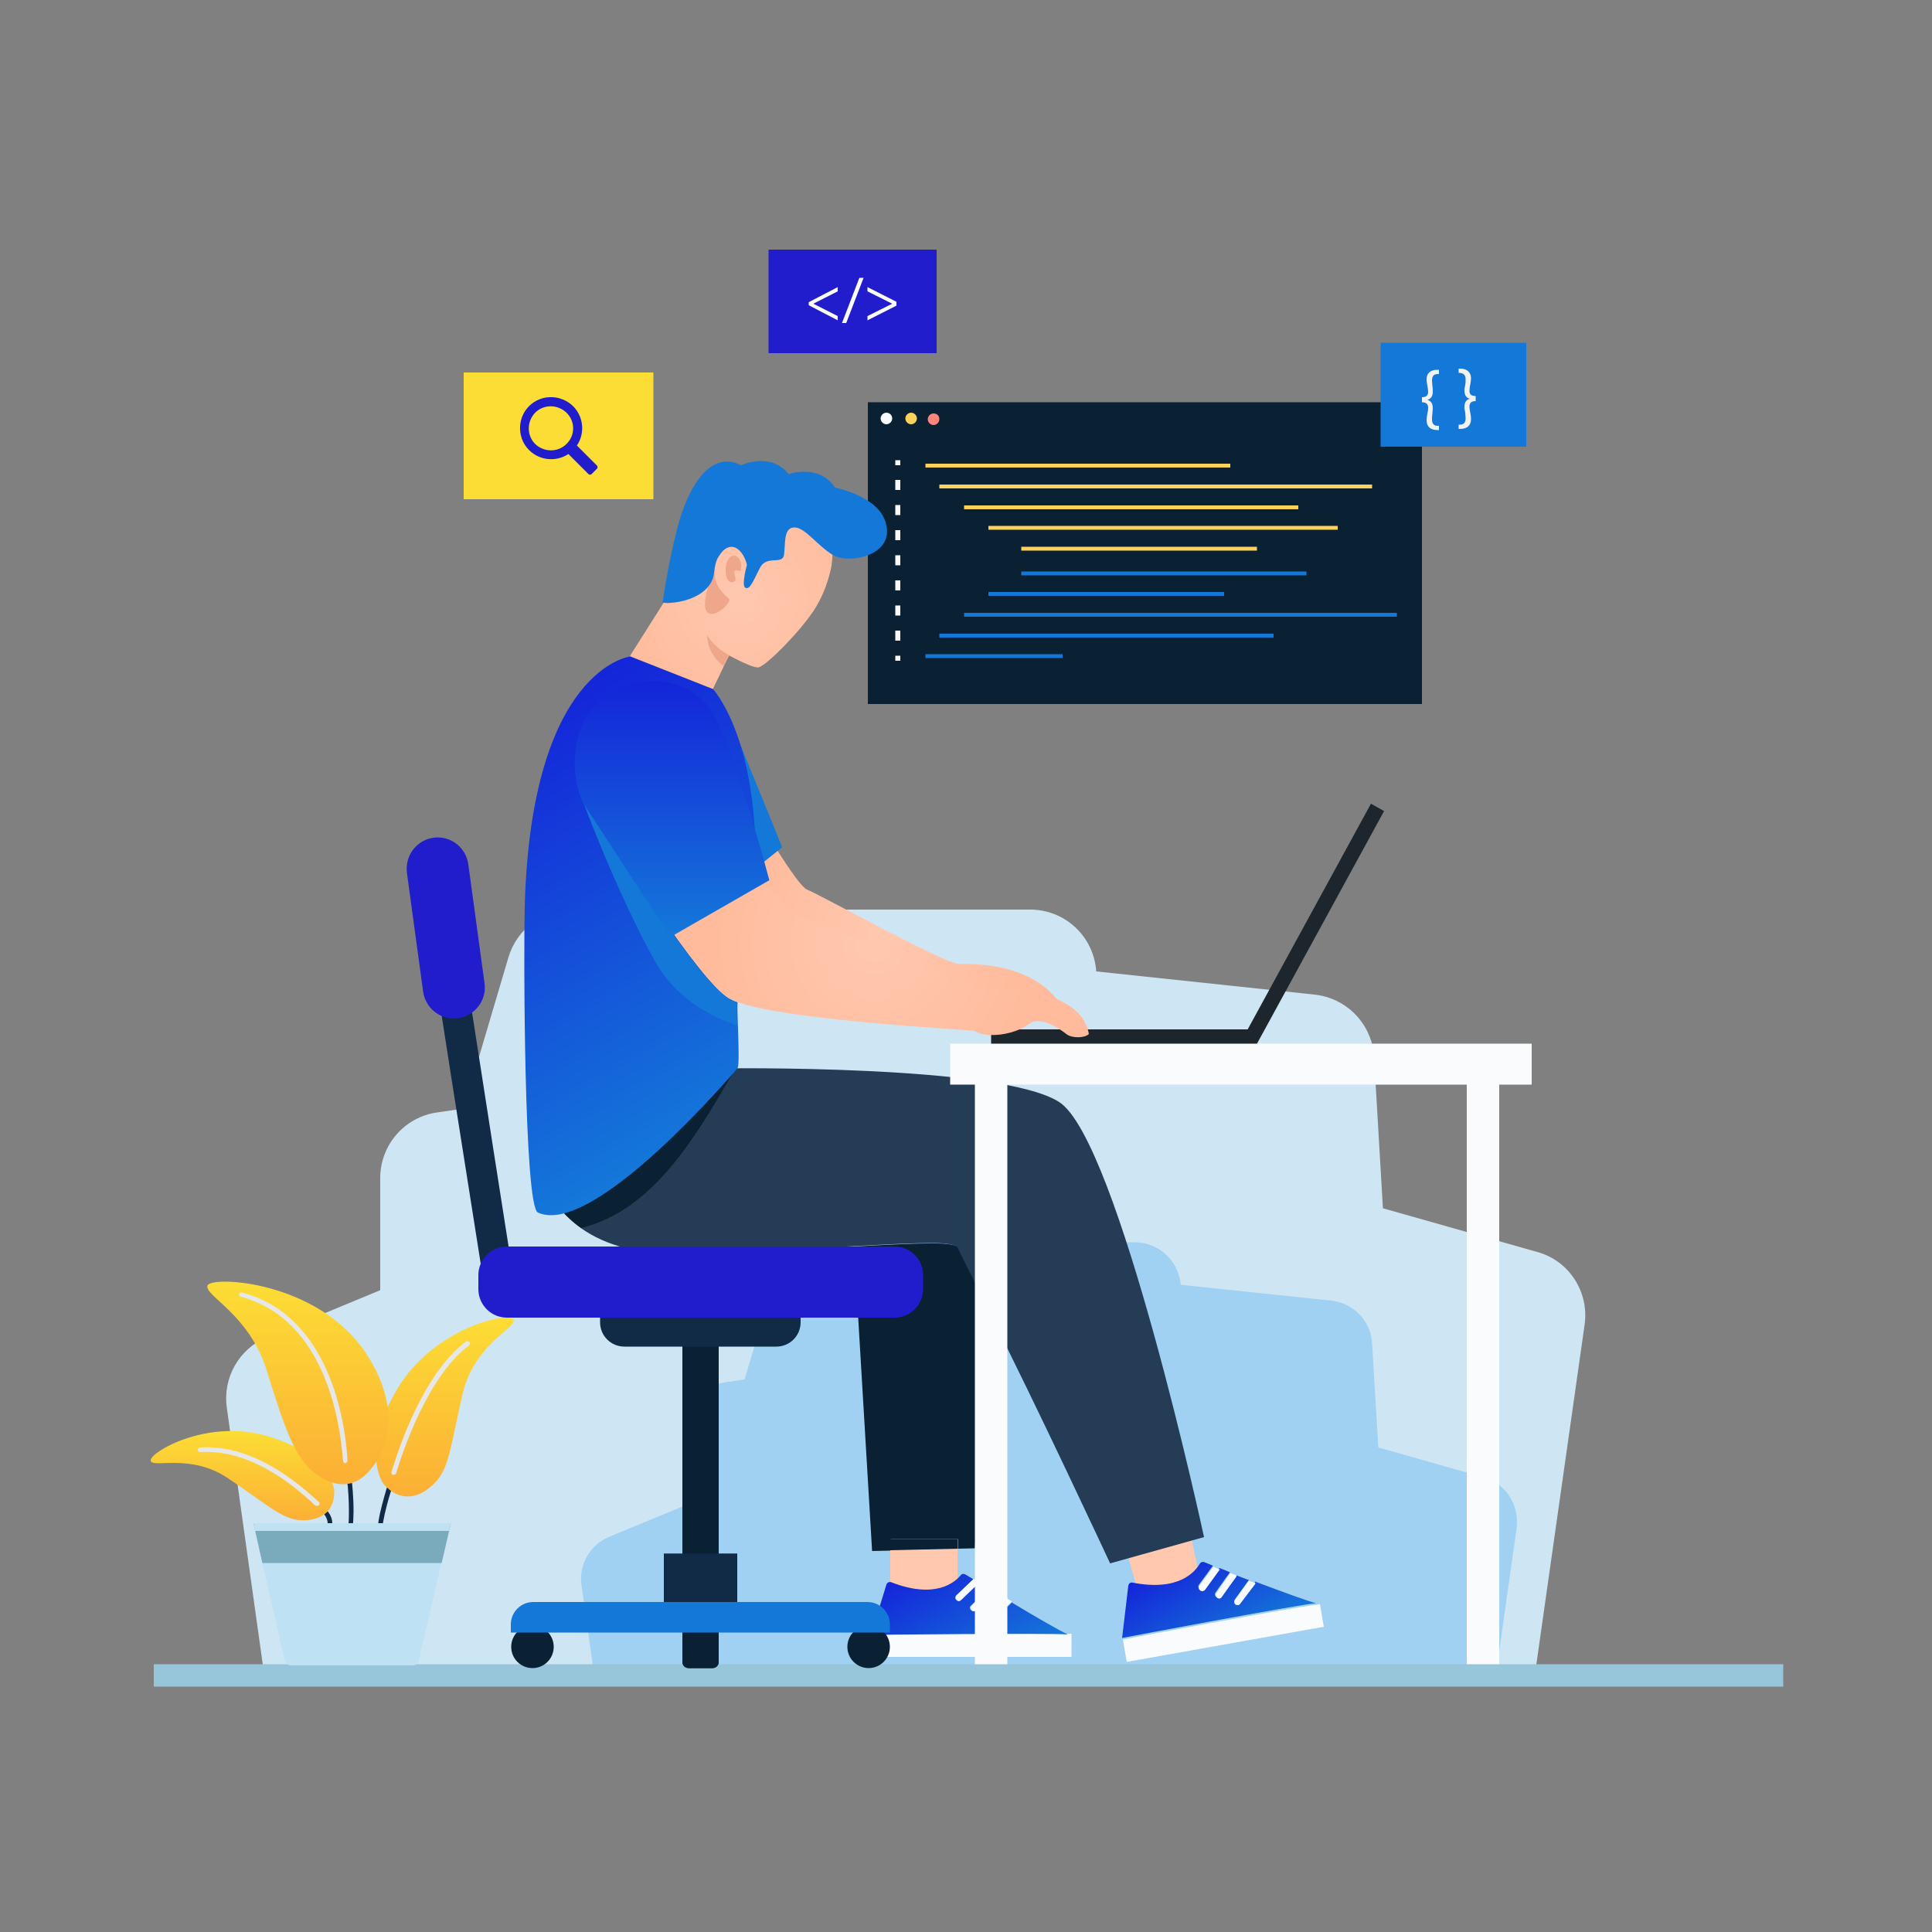 <?xml version="1.0" encoding="utf-8"?>
<!-- Generator: Adobe Illustrator 24.1.0, SVG Export Plug-In . SVG Version: 6.00 Build 0)  -->
<svg version="1.1" xmlns="http://www.w3.org/2000/svg" xmlns:xlink="http://www.w3.org/1999/xlink" x="0px" y="0px"
	 viewBox="0 0 500 500" style="enable-background:new 0 0 500 500;" xml:space="preserve">
<rect x="0" y="0" width="500" height="500" fill="#808080" stroke="none"/>
<style type="text/css">
	.st0{display:none;fill:#BEE1F4;}
	.st1{fill:#CEE5F4;}
	.st2{fill:#A0D1F2;}
	.st3{fill:#97C6DB;}
	.st4{fill:#112B46;}
	.st5{fill:url(#SVGID_1_);}
	.st6{fill:url(#SVGID_2_);}
	.st7{fill:url(#SVGID_3_);}
	.st8{fill:#E6E7E8;}
	.st9{fill:#BEE1F4;}
	.st10{fill:#7AABBC;}
	.st11{fill:#0A2033;}
	.st12{fill:#F9FBFC;}
	.st13{fill:#FBD15B;}
	.st14{fill:#FF8578;}
	.st15{fill:#1478D9;}
	.st16{fill:#1D262D;}
	.st17{fill:url(#SVGID_4_);}
	.st18{fill:#EFA78B;}
	.st19{fill:#FFC8AF;}
	.st20{fill:url(#SVGID_5_);}
	.st21{fill:#243C55;}
	.st22{fill:url(#SVGID_6_);}
	.st23{fill:url(#SVGID_7_);}
	.st24{fill:url(#SVGID_8_);}
	.st25{fill:url(#SVGID_9_);}
	.st26{fill:url(#SVGID_10_);}
	.st27{fill:url(#SVGID_11_);}
	.st28{fill:#211DCC;}
	.st29{fill:#FCDD35;}
	.st30{fill:#F1F2F2;}
	.st31{fill:url(#SVGID_12_);}
</style>
<g id="BACKGROUND">
	<rect class="st0" width="500" height="500"/>
	<path class="st1" d="M410.1,342.8l-12.9,90.8H68.4l-9.7-69.3c-1.1-7.8,3.2-15.3,10.5-18.3l29.2-12.1v-29c0-8.6,6.3-15.8,14.7-17
		l6.9-1l11.6-39.2c2.2-7.3,8.9-12.3,16.5-12.3h118.5c4.5,0,8.6,1.7,11.7,4.6c3.1,2.9,5.1,6.9,5.4,11.4l56.5,6
		c8.4,0.9,14.9,7.7,15.4,16.1l2.3,39.2l39.9,11.3C406,326.2,411.3,334.3,410.1,342.8z"/>
	<path class="st2" d="M392.5,395.5l-5.4,38.1H153.8l-3.3-23.3c-0.8-5.4,2.2-10.5,7.2-12.6l20.1-8.3v-20c0-5.9,4.3-10.9,10.1-11.7
		l4.8-0.7l8-27c1.5-5,6.1-8.5,11.4-8.5h81.6c3.1,0,5.9,1.2,8.1,3.2c2.1,2,3.5,4.7,3.8,7.8l38.9,4.1c5.8,0.6,10.3,5.3,10.6,11.1
		l1.6,26.9l27.5,7.8C389.7,384,393.3,389.6,392.5,395.5z"/>
</g>
<g id="OBJECTS">
	<rect x="39.8" y="430.7" class="st3" width="421.7" height="5.8"/>
	<g>
		<path class="st4" d="M100.8,382.9c0,0-0.7,2-1.4,4.6c-0.7,2.5-1.5,5.6-1.6,7.7l1.2,0.1c0.1-1.9,0.9-5,1.6-7.5
			c0.4-1.3,0.7-2.4,1-3.2c0.3-0.8,0.4-1.3,0.4-1.3L100.8,382.9L100.8,382.9z"/>
		<path class="st4" d="M89.9,383.9c0,0,0,0.2,0.1,0.6c0.1,1.1,0.3,3.7,0.3,6.6c0,1.3,0,2.7-0.2,4l1.2,0.1c0.1-1.3,0.2-2.8,0.2-4.1
			c0-3.9-0.4-7.3-0.4-7.3L89.9,383.9L89.9,383.9z"/>
		<path class="st4" d="M83.9,391.9L83.9,391.9c0,0.1,0.3,0.3,0.5,0.8c0.2,0.4,0.4,1,0.4,1.5h1.2c0-0.9-0.3-1.6-0.6-2.2
			c-0.3-0.5-0.6-0.9-0.6-0.9L83.9,391.9L83.9,391.9z"/>
	</g>
	<linearGradient id="SVGID_1_" gradientUnits="userSpaceOnUse" x1="115.188" y1="340.973" x2="115.188" y2="387.305">
		<stop  offset="0" style="stop-color:#FCDD35"/>
		<stop  offset="1" style="stop-color:#FCAF35"/>
	</linearGradient>
	<path class="st5" d="M99.3,384.1c0,0-6.2-7.9,3.3-24.3c9.6-16.4,29.4-20.4,30.3-18.3c0.9,2.1-10,6.2-13.1,18.9
		c-3,12.6-3.4,19.6-7.3,23.4C108.8,387.6,103.7,389.1,99.3,384.1z"/>
	<linearGradient id="SVGID_2_" gradientUnits="userSpaceOnUse" x1="62.748" y1="370.416" x2="62.748" y2="393.497">
		<stop  offset="0" style="stop-color:#FCDD35"/>
		<stop  offset="1" style="stop-color:#FCAF35"/>
	</linearGradient>
	<path class="st6" d="M86.5,385.7c0,0-0.7-8.9-16.8-13.9c-16.1-5-31.4,4.3-30.7,6.3c0.7,1.9,10.3-2,19.9,4.4
		c9.6,6.4,14,10.7,18.8,10.9C82.4,393.7,86.7,391.6,86.5,385.7z"/>
	<linearGradient id="SVGID_3_" gradientUnits="userSpaceOnUse" x1="77.035" y1="331.684" x2="77.035" y2="384.094">
		<stop  offset="0" style="stop-color:#FCDD35"/>
		<stop  offset="1" style="stop-color:#FCAF35"/>
	</linearGradient>
	<path class="st7" d="M96.2,379.9c0,0,10.7-11.5-1.7-30c-12.5-18.5-39.9-19.8-40.8-17.2c-0.9,2.6,10.8,7.4,15.3,21.9
		c4.5,14.5,7,21.8,11.7,26C85.4,384.7,91.5,386.1,96.2,379.9z"/>
	<g>
		<path class="st8" d="M101.9,381.7c-0.1,0-0.1,0-0.2,0c-0.3-0.1-0.5-0.4-0.4-0.7c0.3-1,7-24.7,19.3-33.8c0.3-0.2,0.7-0.1,0.9,0.1
			c0.2,0.3,0.1,0.7-0.1,0.9c-12,8.8-18.8,32.9-18.9,33.1C102.4,381.5,102.1,381.7,101.9,381.7z"/>
	</g>
	<g>
		<path class="st8" d="M89.4,378.7c-0.3,0-0.5-0.2-0.6-0.5c0-0.1,0-0.2-0.1-0.7c-0.6-8.3-4.1-36-26.4-41.9c-0.3-0.1-0.5-0.4-0.4-0.7
			c0.1-0.3,0.4-0.5,0.7-0.4c23.1,6,26.8,34.4,27.3,43c0,0.2,0,0.4,0,0.4c0.1,0.3-0.1,0.6-0.4,0.7C89.5,378.7,89.5,378.7,89.4,378.7z
			"/>
	</g>
	<g>
		<path class="st8" d="M81.9,389.7c-0.3,0-0.5-0.2-1.4-1.1c-10-9.1-19.7-13.4-28.7-12.8c-0.3,0-0.6-0.2-0.6-0.6
			c0-0.3,0.2-0.6,0.6-0.6c9.4-0.6,19.3,3.8,29.6,13.1c0.4,0.3,0.7,0.7,0.9,0.8c0.2,0.1,0.3,0.2,0.4,0.4c0.1,0.3-0.1,0.7-0.4,0.8
			C82.1,389.7,82,389.7,81.9,389.7z"/>
	</g>
	<path class="st9" d="M106.8,431H75.4c-0.8,0-1.5-0.5-1.7-1.3l-8.2-35.5h51.1l-8.2,35.5C108.3,430.4,107.6,431,106.8,431z"/>
	<polygon class="st10" points="67.9,404.5 114.3,404.5 116.7,394.2 65.6,394.2 	"/>
	<polygon class="st9" points="66,396.2 116.2,396.2 116.7,394.2 65.6,394.2 	"/>
	<rect x="224.6" y="104.1" class="st11" width="143.4" height="78.1"/>
	<g>
		<path class="st12" d="M230.9,108.3c0,0.8-0.7,1.5-1.5,1.5c-0.8,0-1.5-0.7-1.5-1.5c0-0.8,0.7-1.5,1.5-1.5
			C230.3,106.8,230.9,107.5,230.9,108.3z"/>
		<path class="st13" d="M237.3,108.3c0,0.8-0.7,1.5-1.5,1.5c-0.8,0-1.5-0.7-1.5-1.5c0-0.8,0.7-1.5,1.5-1.5
			C236.6,106.8,237.3,107.5,237.3,108.3z"/>
		<path class="st14" d="M243.1,108.5c0,0.8-0.7,1.5-1.5,1.5c-0.8,0-1.5-0.7-1.5-1.5c0-0.8,0.7-1.5,1.5-1.5
			C242.5,107,243.1,107.6,243.1,108.5z"/>
	</g>
	<g>
		<rect x="239.5" y="120" class="st13" width="78.9" height="1"/>
		<rect x="243.1" y="125.4" class="st13" width="112" height="1"/>
		<rect x="249.5" y="130.8" class="st13" width="86.5" height="1"/>
		<rect x="255.8" y="136.1" class="st13" width="90.4" height="1"/>
		<rect x="264.3" y="141.5" class="st13" width="61" height="1"/>
	</g>
	<g>
		<rect x="239.5" y="169.3" class="st15" width="35.5" height="1"/>
		<rect x="243.1" y="164" class="st15" width="86.5" height="1"/>
		<rect x="249.5" y="158.6" class="st15" width="112" height="1"/>
		<rect x="255.8" y="153.2" class="st15" width="61" height="1"/>
		<rect x="264.3" y="147.9" class="st15" width="73.8" height="1"/>
	</g>
	<g>
		<g>
			<rect x="231.7" y="119.1" class="st12" width="1.3" height="1.3"/>
		</g>
		<g>
			<path class="st12" d="M233,165.8h-1.3v-2.6h1.3V165.8z M233,159.3h-1.3v-2.6h1.3V159.3z M233,152.8h-1.3v-2.6h1.3V152.8z
				 M233,146.3h-1.3v-2.6h1.3V146.3z M233,139.8h-1.3v-2.6h1.3V139.8z M233,133.3h-1.3v-2.6h1.3V133.3z M233,126.8h-1.3v-2.6h1.3
				V126.8z"/>
		</g>
		<g>
			<rect x="231.7" y="169.7" class="st12" width="1.3" height="1.3"/>
		</g>
	</g>
	<g>
		<polygon class="st16" points="325.2,270.3 256.5,270.3 256.5,266.4 322.9,266.4 354.8,208 358.2,209.9 		"/>
	</g>
	<radialGradient id="SVGID_4_" cx="191.811" cy="154.969" r="33.959" gradientUnits="userSpaceOnUse">
		<stop  offset="0" style="stop-color:#FFC8AF"/>
		<stop  offset="1" style="stop-color:#FFBB9C"/>
	</radialGradient>
	<path class="st17" d="M215.2,146.3c0,0-0.9,6.1-4.6,11.7c-3.7,5.6-11.9,13.9-14.2,14.7c-0.9,0.3-4.2-1.2-7.8-3.1
		c-1.2-0.6-2.4-1.3-3.5-1.9c-4.1-2.3-7.7-4.5-7.7-4.5l-5.4-7.7c2.2-11.1,6.1-19.5,12.2-27.4c6-7.9,19.6-3.2,24.5,0.6
		C213.6,132.6,216.3,138.5,215.2,146.3z"/>
	<path class="st18" d="M184.9,147.3c-0.2,5,3.1,6.9,3.8,7.7c0.7,0.8-3.8,5.4-5.7,3.4C181,156.3,184.9,147.3,184.9,147.3z"/>
	<polygon class="st19" points="308.3,397.9 310.7,409.6 294.6,412.4 290.9,399 	"/>
	<path class="st12" d="M341.6,415.1l1,5.9l-51,9.1l-1-5.8c0,0,45.2-8.6,50.2-9L341.6,415.1z"/>
	<linearGradient id="SVGID_5_" gradientUnits="userSpaceOnUse" x1="305.676" y1="402.463" x2="319.937" y2="427.164">
		<stop  offset="2.237672e-07" style="stop-color:#1425D9"/>
		<stop  offset="1" style="stop-color:#1478D9"/>
	</linearGradient>
	<path class="st20" d="M319.9,408.1c0.1-0.1,0.1-0.3,0.1-0.4c1,0.4,2.1,0.8,3.2,1.2l-3.6,5c-0.3,0.4-0.2,1,0.2,1.2
		c0.2,0.1,0.4,0.2,0.7,0.1c0.2,0,0.4-0.2,0.5-0.4l3.7-5.2c0.1-0.1,0.1-0.2,0.1-0.3c6.9,2.6,14,5.2,15.8,5.6c-4.9,0.4-50.2,9-50.2,9
		l1.6-13.5c0.1-0.6,0.6-1,1.2-0.8c12,2.3,16.1-2.9,17.3-4.9c0.2-0.4,0.8-0.6,1.2-0.4c0.5,0.2,1.3,0.5,2.2,0.9l-3.6,4.9
		c-0.3,0.4-0.2,0.9,0.2,1.2c0.2,0.1,0.5,0.2,0.7,0.2c0.2,0,0.4-0.2,0.6-0.4l3.7-5.2c0,0,0.1-0.1,0.1-0.1c0.8,0.3,1.8,0.7,2.7,1.1
		l-3.7,5.2c-0.3,0.4-0.2,0.9,0.2,1.2c0.2,0.1,0.4,0.2,0.7,0.2c0.2,0,0.4-0.2,0.5-0.4L319.9,408.1z"/>
	<path class="st12" d="M321,415c-0.1,0.2-0.3,0.3-0.5,0.4c-0.2,0-0.5,0-0.7-0.1c-0.4-0.3-0.5-0.8-0.2-1.2l3.6-5
		c0.6,0.2,1.1,0.4,1.7,0.6c0,0.1,0,0.2-0.1,0.3L321,415z"/>
	<path class="st12" d="M318.4,407.1c0.5,0.2,1,0.4,1.6,0.6c0,0.1-0.1,0.3-0.1,0.4l-3.7,5.2c-0.1,0.2-0.3,0.3-0.5,0.4
		c-0.2,0-0.5,0-0.7-0.2c-0.4-0.3-0.5-0.8-0.2-1.2L318.4,407.1z"/>
	<path class="st12" d="M311.9,411.4c-0.1,0.2-0.4,0.3-0.6,0.4c-0.2,0-0.5,0-0.7-0.2c-0.4-0.3-0.5-0.8-0.2-1.2l3.6-4.9
		c0.5,0.2,1.1,0.4,1.7,0.7c0,0.1,0,0.1-0.1,0.1L311.9,411.4z"/>
	<path class="st21" d="M220.9,322.5c-10.5,0.5-24.4,1.3-42.6,2c-51,1.9-40.6-47.4-40.6-47.4l48.7-0.6c0,0,72.5-1.1,87.7,8.7
		c15.3,9.7,37.5,112.6,37.5,112.6l-24.3,6.8c0,0-19.7-42.3-31.2-64.8c-4.7-9.3-8.1-16.1-8.4-16.8
		C247.2,321.2,239.7,321.5,220.9,322.5z"/>
	<path class="st11" d="M188,276.4c-1,0-1.6,0-1.6,0l-48.7,0.6c0,0-5.8,27.7,12.7,40.8c18.4-4.5,29.4-23.1,39.1-39.9L188,276.4z"/>
	<path class="st11" d="M256.3,339.7l-4,61l-4.4,0.1v-2.5h-17.4v3l-4.8,0.1l-4.7-78.8c18.8-1,26.3-1.3,26.9,0.4
		C248.1,323.6,251.5,330.4,256.3,339.7z"/>
	<polygon class="st19" points="247.8,400.8 247.8,411.9 230.4,411.9 230.4,401.2 	"/>
	<polygon class="st11" points="247.8,398.3 247.8,400.8 230.4,401.2 230.4,398.3 	"/>
	<path class="st12" d="M277.3,422.8v6h-51.8v-5.9c0,0,46-0.5,51-0.1L277.3,422.8z"/>
	<linearGradient id="SVGID_6_" gradientUnits="userSpaceOnUse" x1="239.861" y1="403.597" x2="257.334" y2="433.862">
		<stop  offset="2.237672e-07" style="stop-color:#1425D9"/>
		<stop  offset="1" style="stop-color:#1478D9"/>
	</linearGradient>
	<path class="st22" d="M257.2,412.2c0.1-0.1,0.2-0.2,0.2-0.4c0.9,0.6,1.9,1.2,2.9,1.8l-4.4,4.3c-0.4,0.3-0.4,0.9,0,1.3
		c0.2,0.2,0.4,0.3,0.6,0.3c0.2,0,0.4-0.1,0.6-0.2l4.6-4.4c0.1-0.1,0.1-0.1,0.1-0.2c6.3,3.8,12.9,7.6,14.6,8.3
		c-4.9-0.4-51,0.1-51,0.1l4-13c0.2-0.6,0.8-0.8,1.3-0.6c11.4,4.4,16.4,0,17.9-1.8c0.3-0.4,0.8-0.5,1.3-0.2c0.5,0.3,1.2,0.7,2,1.2
		l-4.4,4.2c-0.4,0.3-0.4,0.9,0,1.2c0.2,0.2,0.4,0.3,0.6,0.3c0.2,0,0.4-0.1,0.6-0.3l4.6-4.4c0,0,0.1-0.1,0.1-0.1
		c0.8,0.5,1.6,1,2.5,1.5l-4.6,4.4c-0.4,0.3-0.4,0.9,0,1.2c0.2,0.2,0.4,0.3,0.6,0.3c0.2,0,0.4-0.1,0.6-0.3L257.2,412.2z"/>
	<path class="st12" d="M257.1,419.2c-0.2,0.2-0.4,0.2-0.6,0.2c-0.2,0-0.5-0.1-0.6-0.3c-0.3-0.4-0.3-0.9,0-1.3l4.4-4.3
		c0.5,0.3,1,0.6,1.5,0.9c0,0.1-0.1,0.2-0.1,0.2L257.1,419.2z"/>
	<path class="st12" d="M256,411c0.5,0.3,1,0.6,1.5,0.9c0,0.1-0.1,0.3-0.2,0.4l-4.6,4.4c-0.2,0.2-0.4,0.3-0.6,0.3
		c-0.2,0-0.5-0.1-0.6-0.3c-0.4-0.4-0.3-0.9,0-1.2L256,411z"/>
	<path class="st12" d="M248.8,414c-0.2,0.2-0.4,0.3-0.6,0.3c-0.2,0-0.5-0.1-0.6-0.3c-0.3-0.4-0.3-0.9,0-1.2l4.4-4.2
		c0.5,0.3,1,0.6,1.5,0.9c0,0.1-0.1,0.1-0.1,0.1L248.8,414z"/>
	<g id="XMLID_38_">
		<g>
			<radialGradient id="SVGID_7_" cx="228.78" cy="241.252" r="36.762" gradientUnits="userSpaceOnUse">
				<stop  offset="0" style="stop-color:#FFC8AF"/>
				<stop  offset="1" style="stop-color:#FFBB9C"/>
			</radialGradient>
			<path class="st23" d="M276.1,262.8h-28.8c0,0-43.4-7-51.8-12.2c-3.1-1.9-8.5-7.8-14.1-14.5l19.6-16.3c3.4,5.4,6.6,9.9,7.8,10.4
				c3.4,1.3,35.7,19.3,39.5,19.3C252.1,249.4,269.9,249.1,276.1,262.8z"/>
			<path class="st15" d="M202.4,219.3l-20.9,16.7c-9.5-11.4-19.4-25-19.4-25l29.7-17.9C191.7,193.2,199.3,211.3,202.4,219.3z"/>
		</g>
	</g>
	<linearGradient id="SVGID_8_" gradientUnits="userSpaceOnUse" x1="128.8" y1="188.642" x2="187.786" y2="290.807">
		<stop  offset="2.237672e-07" style="stop-color:#1425D9"/>
		<stop  offset="1" style="stop-color:#1478D9"/>
	</linearGradient>
	<path class="st24" d="M184.5,178.3l-21.4-8.4c0,0-25.6,3-27.3,64.6c-0.3,11.9-0.2,77.6,3.4,79.3c14.5,6.7,51.7-37.4,51.7-37.4
		c0.7-1.4-0.3-15.6,0-17c-0.9-0.3-1.6-0.7-2.2-1c-3.8-2.2-10.9-11.7-17.9-21.8l22.1-17.2c0.9,1.4,1.8,2.7,2.6,4
		C195.9,190.5,184.5,178.3,184.5,178.3z"/>
	<path class="st15" d="M190.7,259.4c-0.9-0.3-1.6-0.7-2.2-1c-3.8-2.2-10.9-11.7-17.9-21.8l10.8-8.4L170.6,212l-19.5-12.8v8.8
		c0,0,8.4,22.7,18.3,40.6c5.4,9.7,14.3,14.4,21.4,16.8C190.7,262.5,190.6,259.9,190.7,259.4z"/>
	<radialGradient id="SVGID_9_" cx="226.226" cy="243.971" r="42.989" gradientUnits="userSpaceOnUse">
		<stop  offset="0" style="stop-color:#FFC8AF"/>
		<stop  offset="1" style="stop-color:#FFBB9C"/>
	</radialGradient>
	<path class="st25" d="M253.7,255.9c0,0-45.3-18.5-48.4-19.2c-1-0.2-4.3-4.8-8.4-11c-0.9-1.3-3.3-5-4.1-6.4l-22.1,17.2
		c7,10.2,14.1,19.6,17.9,21.8c0.6,0.3,1.3,0.7,2.2,1c0,0,0-0.1,0-0.1c0,0,0,0.1,0,0.1c13.2,4.9,60.6,7.2,61.5,7.5
		c1.7,1.3,5.7,1.4,9.3,0.4c1.7-0.5,3.3-1.1,4.5-2.1c3.2-2.4,7.9,1,10,2.6c1.4,1,4.6,1,5.7-0.1C279.4,254.1,253.7,255.9,253.7,255.9z
		"/>
	<radialGradient id="SVGID_10_" cx="191.816" cy="154.97" r="33.948" gradientUnits="userSpaceOnUse">
		<stop  offset="0" style="stop-color:#FFC8AF"/>
		<stop  offset="1" style="stop-color:#FFBB9C"/>
	</radialGradient>
	<polygon class="st26" points="189.4,168.3 188.7,169.6 187.3,172.4 187.1,172.9 184.5,178.3 163,169.8 172,155.6 186.2,166 	"/>
	<linearGradient id="SVGID_11_" gradientUnits="userSpaceOnUse" x1="173.89" y1="176.209" x2="173.89" y2="242.416">
		<stop  offset="2.237672e-07" style="stop-color:#1425D9"/>
		<stop  offset="1" style="stop-color:#1478D9"/>
	</linearGradient>
	<path class="st27" d="M151.1,208.1l22.4,34.4l25.6-14.7c0,0-7-26.8-13.7-41.5c-4.2-9.2-16.3-13.7-28-6.4
		C147.1,186.2,147.4,201.2,151.1,208.1z"/>
	<path class="st15" d="M193.3,146.2c-0.8-3.7-4.2-7.2-7.3-2.2c-0.8,1.2-1,2.7-1.2,4.2c-0.5,5.2-6.6,7.5-11.1,7.8
		c-0.7,0.1-1.5,0.1-2.2-0.1c0,0,1.1-8.6,3.7-18.9s8.3-20.8,16.6-16.6c0,0,7.6-3.6,12.3,2.3c0,0,7.9-2.8,12,3.5c0,0,11.1,2.1,13.1,9
		c2.6,8.7-9.6,10.9-13.7,8.4c-4.1-2.5-7.2-7.2-10-7.1c-2.8,0.1-2.2,4.4-2.6,7.1c-0.4,2.7-4.6-0.1-6.3,3.5c-1.8,3.6-2.6,5.6-3.7,5
		C191.8,151.6,193.3,146.2,193.3,146.2z"/>
	<path class="st18" d="M191.8,147.1c0.3-1.3-0.5-3.2-1.7-3.3c-1.5-0.1-2.2,1.7-2.3,3.3c-0.1,1.5,0.3,4,2,3.5
		c1.3-0.4-0.1-1.9,0.3-2.8C190.6,147,191.8,148.6,191.8,147.1z"/>
	<path class="st18" d="M188.7,169.6l-1.4,2.8c-4.5-3.2-4.3-8.1-4.3-8.1S184.3,167.1,188.7,169.6z"/>
	<g>
		<path class="st4" d="M107.7,219.4c0,0.2,0,0.2,0,0.3c0,0.2,0,0.3,0,0.4c0.1,0.4,0.2,1.1,0.3,2.1c1.2,7.8,5.3,34.4,9.2,59.2
			c3.9,24.7,7.5,47.5,7.5,47.5l7.7-1.2c0,0-0.3-1.7-0.7-4.6c-1.6-10.3-5.7-36.2-9.3-59.6c-1.8-11.7-3.6-22.8-4.8-31
			c-0.6-4.1-1.2-7.5-1.5-9.9c-0.2-1.2-0.3-2.1-0.4-2.8c0-0.3-0.1-0.6-0.1-0.7l0-0.2l0,0l-2.3,0.3l2.3-0.2l0-0.1l-2.3,0.3l2.3-0.2
			l-3.6,0.3h3.6c0-0.2,0-0.3,0-0.3l-3.6,0.3h3.6H107.7L107.7,219.4z"/>
	</g>
	<path class="st11" d="M176.6,339.4h9.4v90.7c0,0.9-0.7,1.6-1.6,1.6h-6.2c-0.9,0-1.6-0.7-1.6-1.6V339.4z"/>
	<path class="st11" d="M176.6,409.1h9.4v21c0,0.9-0.7,1.6-1.6,1.6h-6.2c-0.9,0-1.6-0.7-1.6-1.6V409.1z"/>
	<path class="st4" d="M155.3,340.7h51.9v1.5c0,3.5-2.8,6.3-6.3,6.3h-39.3c-3.5,0-6.3-2.8-6.3-6.3V340.7z"/>
	<path class="st28" d="M131.2,341h100.3c4.1,0,7.4-3.3,7.4-7.4V330c0-4.1-3.3-7.4-7.4-7.4H131.2c-4.1,0-7.4,3.3-7.4,7.4v3.6
		C123.8,337.7,127.1,341,131.2,341z"/>
	<path class="st11" d="M132.3,426.2c0,3.1,2.5,5.5,5.5,5.5c3.1,0,5.5-2.5,5.5-5.5c0-3.1-2.5-5.5-5.5-5.5
		C134.8,420.7,132.3,423.1,132.3,426.2z"/>
	<circle class="st11" cx="224.8" cy="426.2" r="5.5"/>
	
		<rect x="171.8" y="402" transform="matrix(-1 -1.224647e-16 1.224647e-16 -1 362.599 820.648)" class="st4" width="19" height="16.6"/>
	<path class="st15" d="M132.3,422.5h98v-2.1c0-3.2-2.6-5.8-5.8-5.8H138c-3.2,0-5.8,2.6-5.8,5.8V422.5z"/>
	<g>
		<path class="st28" d="M105.3,225.8l4.2,30.8c0.6,4.4,4.6,7.5,9,6.9c4.4-0.6,7.5-4.6,6.9-9l-4.2-30.8c-0.6-4.4-4.6-7.5-9-6.9
			C107.8,217.4,104.8,221.4,105.3,225.8"/>
	</g>
	<rect x="379.6" y="279.5" class="st12" width="8.4" height="151.2"/>
	<rect x="252.3" y="279.5" class="st12" width="8.4" height="151.2"/>
	<g>
		<rect x="245.9" y="270.1" class="st12" width="150.5" height="10.6"/>
	</g>
	<g>
		<rect x="198.9" y="64.6" class="st28" width="43.5" height="26.8"/>
		<g>
			<path class="st12" d="M209.3,78.2l7.5-3.9v1.1l-6.3,3.2v0l6.3,3.2v1.1l-7.5-3.9V78.2z"/>
			<path class="st12" d="M217.9,83.6l4.5-11.7h1.1L219,83.6H217.9z"/>
			<path class="st12" d="M232,79.1l-7.5,3.8v-1.1l6.4-3.2v0l-6.4-3.2v-1.1l7.5,3.8V79.1z"/>
		</g>
	</g>
	<g>
		<rect x="120" y="96.4" class="st29" width="49.1" height="32.8"/>
		<g>
			<path class="st28" d="M136.3,105.8c-2.3,2.9-2.3,7.2,0.1,10.1c2.7,3.3,7.4,3.8,10.7,1.6l5.2,5.2c0.2,0.2,0.6,0.2,0.8,0l1.4-1.4
				c0.2-0.2,0.2-0.6,0-0.8l-5.2-5.2c2.1-3.1,1.8-7.4-1-10.2C144.9,101.8,139.3,102,136.3,105.8z M146.6,114.9
				c-2.2,2.2-5.8,2.2-8.1,0c-2.2-2.2-2.2-5.8,0-8.1c2.2-2.2,5.8-2.2,8.1,0C148.9,109,148.9,112.7,146.6,114.9z"/>
		</g>
	</g>
	<g>
		<rect x="357.3" y="88.7" class="st15" width="37.7" height="26.9"/>
		<g>
			<path class="st30" d="M368,102.8c1.4,0,1.6-0.8,1.6-1.4c0-0.5-0.1-1.1-0.2-1.6c-0.1-0.5-0.2-1.1-0.2-1.6c0-1.8,1.2-2.5,2.8-2.5
				h0.4v1.1h-0.3c-1.1,0-1.5,0.6-1.5,1.7c0,0.4,0.1,0.9,0.1,1.4c0.1,0.5,0.1,0.9,0.1,1.5c0,1.2-0.5,1.8-1.4,2.1v0
				c0.9,0.2,1.4,0.9,1.4,2.1c0,0.5-0.1,1-0.1,1.5c-0.1,0.5-0.1,0.9-0.1,1.4c0,1.1,0.4,1.7,1.5,1.7h0.3v1.1h-0.4
				c-1.6,0-2.8-0.7-2.8-2.6c0-0.5,0.1-1.1,0.2-1.6s0.2-1,0.2-1.6c0-0.6-0.2-1.4-1.6-1.4V102.8z"/>
			<path class="st30" d="M381.9,103.8c-1.4,0-1.6,0.8-1.6,1.4c0,0.5,0.1,1,0.2,1.6c0.1,0.5,0.2,1.1,0.2,1.6c0,1.9-1.2,2.6-2.8,2.6
				h-0.4v-1.1h0.3c1.1,0,1.5-0.6,1.5-1.7c0-0.5-0.1-0.9-0.1-1.4c-0.1-0.5-0.2-0.9-0.2-1.5c0-1.2,0.5-1.9,1.4-2.1v0
				c-0.8-0.2-1.4-0.8-1.4-2.1c0-0.5,0.1-1,0.2-1.5c0.1-0.5,0.1-0.9,0.1-1.4c0-1-0.4-1.6-1.5-1.7h-0.3v-1.1h0.4
				c1.6,0,2.8,0.8,2.8,2.5c0,0.5-0.1,1.1-0.2,1.6c-0.1,0.5-0.2,1.1-0.2,1.6c0,0.7,0.2,1.4,1.6,1.4V103.8z"/>
		</g>
	</g>
</g>
<g id="Designed_By_Freepik">
</g>
</svg>
